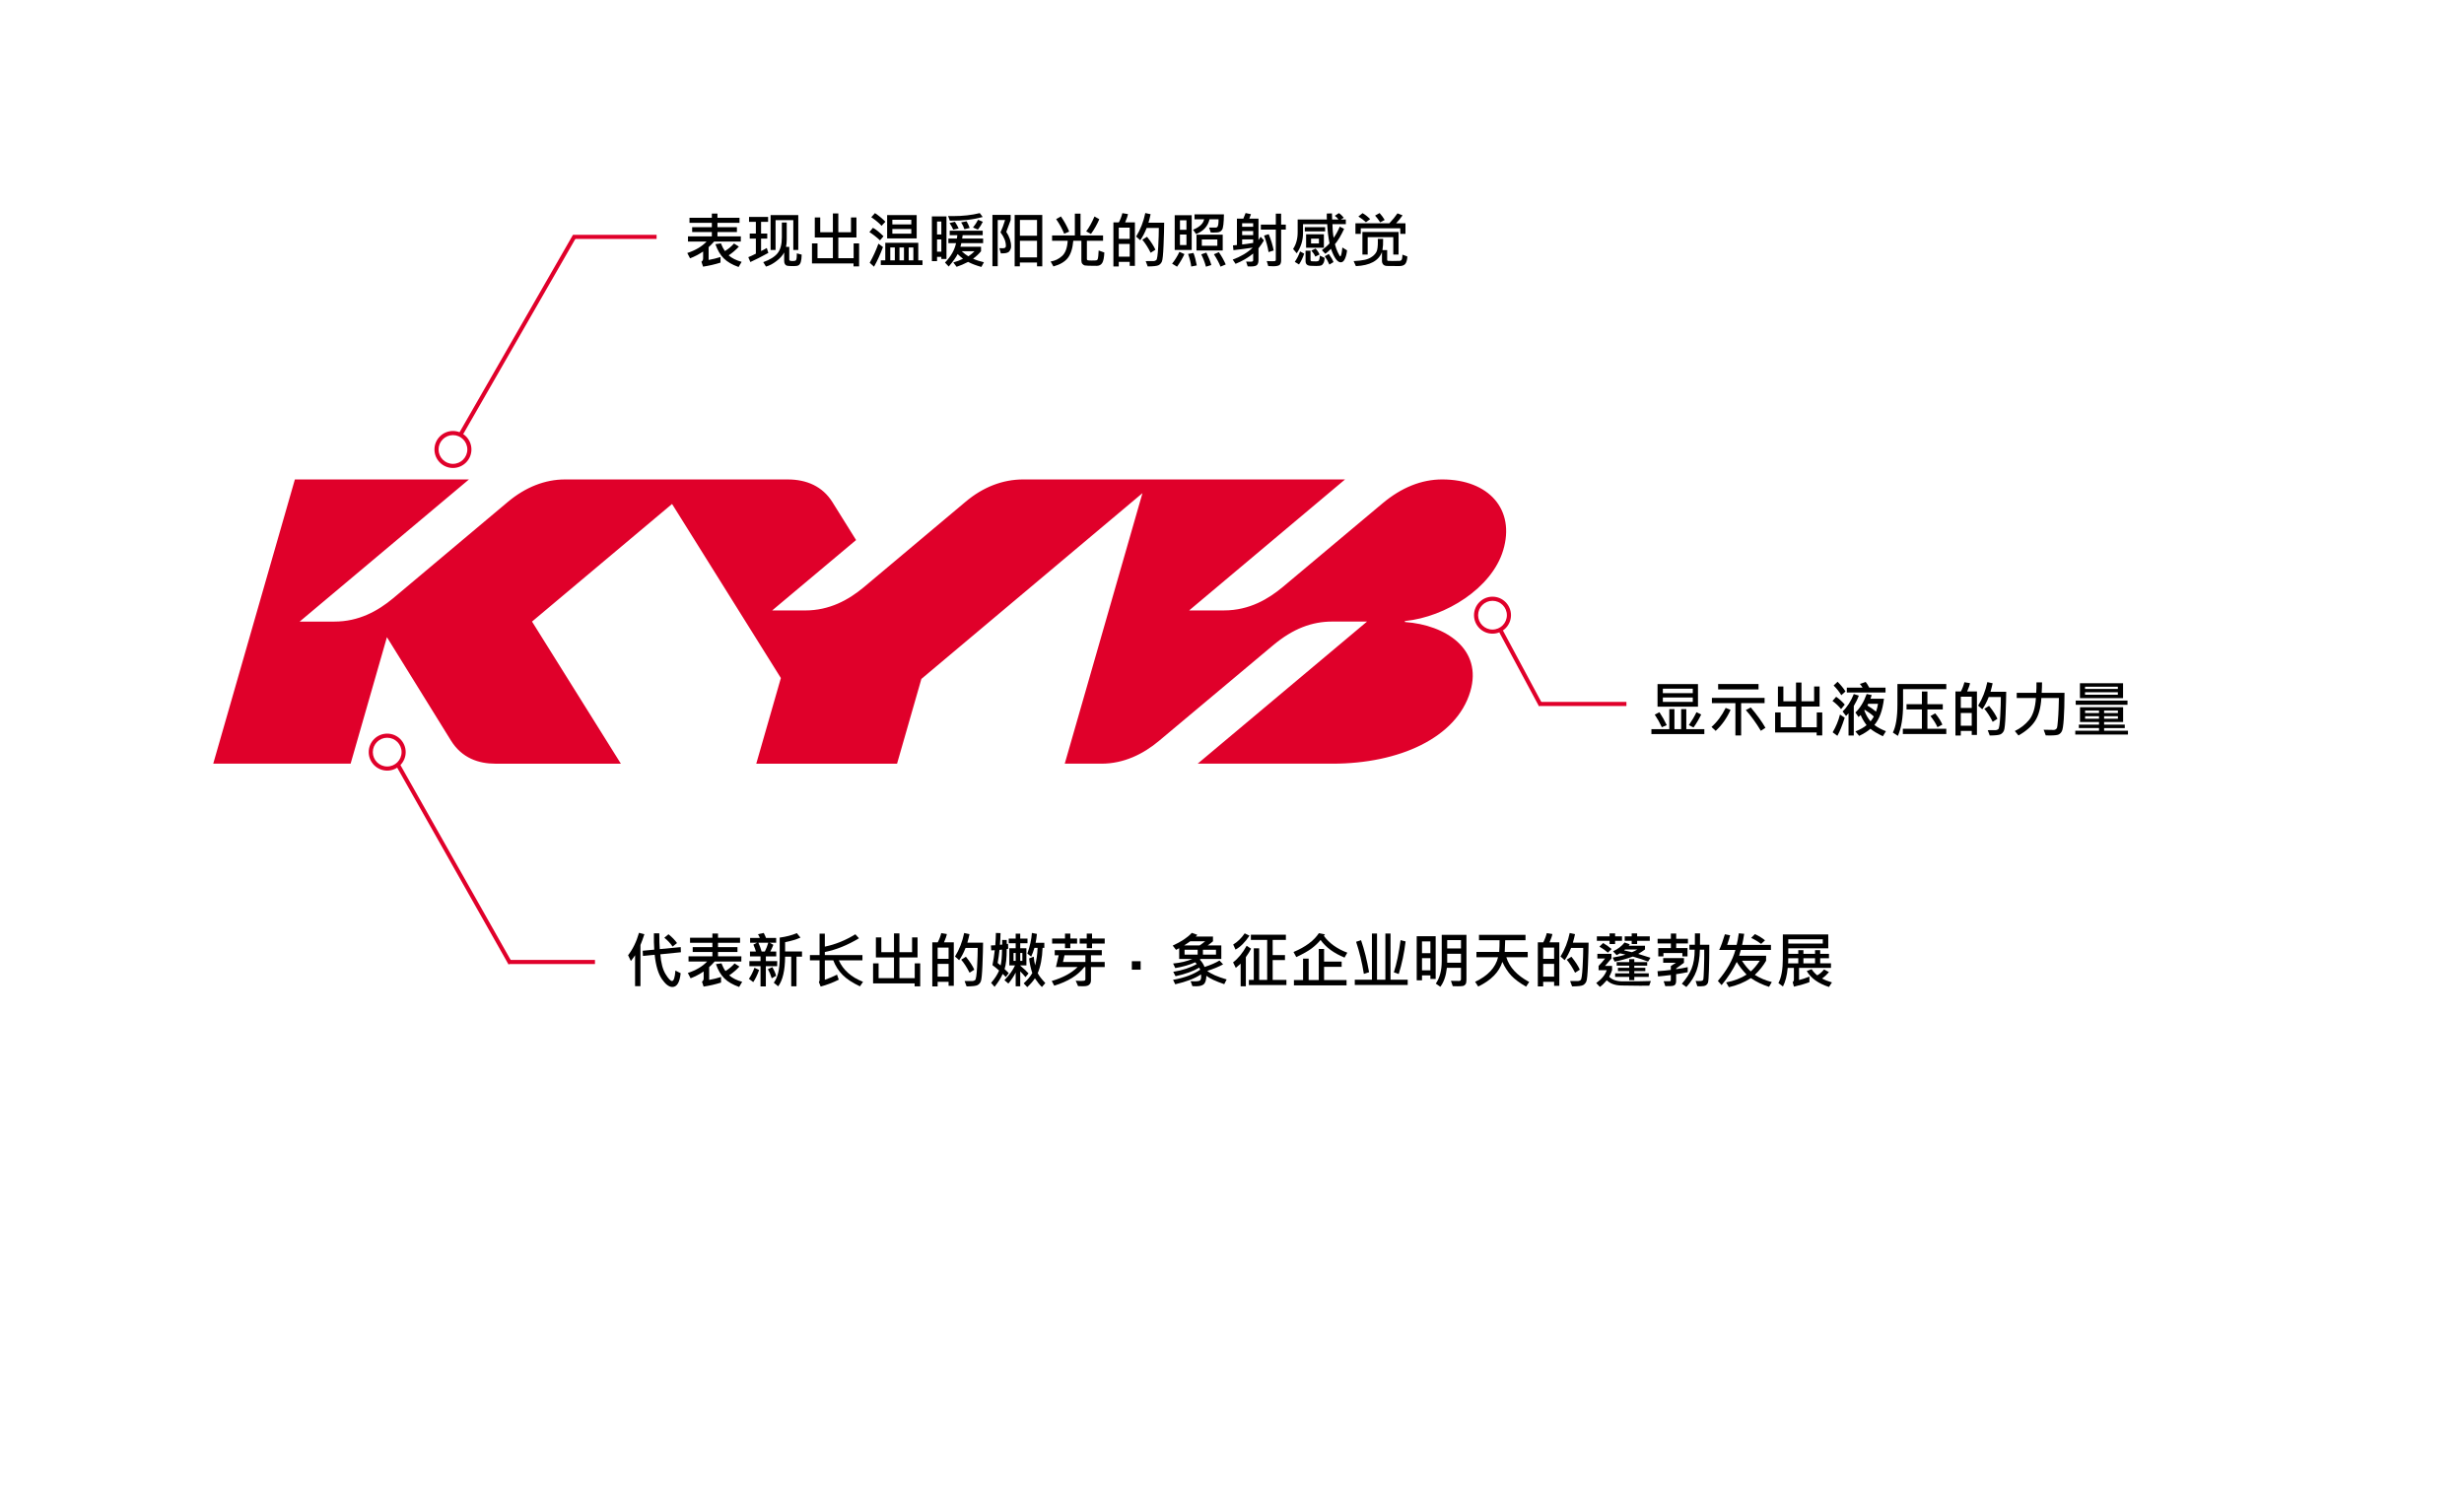 <?xml version="1.0" encoding="utf-8"?>
<!-- Generator: Adobe Illustrator 15.0.0, SVG Export Plug-In . SVG Version: 6.00 Build 0)  -->
<!DOCTYPE svg PUBLIC "-//W3C//DTD SVG 1.1//EN" "http://www.w3.org/Graphics/SVG/1.1/DTD/svg11.dtd">
<svg version="1.1" id="Ebene_3" xmlns="http://www.w3.org/2000/svg" xmlns:xlink="http://www.w3.org/1999/xlink" x="0px" y="0px"
	 width="903.367px" height="545.5px" viewBox="0 0 903.367 545.5" enable-background="new 0 0 903.367 545.5" xml:space="preserve">
<path fill="#E0002A" d="M166.061,171.599c-3.738,0-6.779-3.041-6.779-6.779c0-3.738,3.041-6.779,6.779-6.779
	s6.779,3.041,6.779,6.779C172.84,168.558,169.799,171.599,166.061,171.599z M166.061,159.547c-2.907,0-5.272,2.366-5.272,5.272
	c0,2.907,2.366,5.273,5.272,5.273c2.907,0,5.272-2.366,5.272-5.273C171.333,161.913,168.968,159.547,166.061,159.547z"/>
<path fill="#E0002A" d="M547.189,232.359c-3.738,0-6.779-3.041-6.779-6.779c0-3.738,3.041-6.779,6.779-6.779
	c3.736,0,6.777,3.041,6.777,6.779C553.967,229.318,550.927,232.359,547.189,232.359z M547.189,220.308
	c-2.907,0-5.272,2.365-5.272,5.272c0,2.907,2.365,5.272,5.272,5.272c2.905,0,5.271-2.366,5.271-5.272
	C552.462,222.673,550.096,220.308,547.189,220.308z"/>
<path fill="#E0002A" d="M141.959,282.573c-3.738,0-6.779-3.041-6.779-6.779c0-3.738,3.041-6.779,6.779-6.779
	s6.779,3.041,6.779,6.779C148.738,279.532,145.697,282.573,141.959,282.573z M141.959,270.521c-2.907,0-5.272,2.366-5.272,5.272
	c0,2.907,2.365,5.271,5.272,5.271s5.272-2.364,5.272-5.271C147.231,272.887,144.866,270.521,141.959,270.521z"/>
<rect x="188.915" y="80.854" transform="matrix(-0.867 -0.498 0.498 -0.867 292.739 324.432)" fill="#E0002A" width="1.506" height="84.585"/>
<rect x="210.093" y="86.108" fill="#E0002A" width="30.631" height="1.506"/>
<rect x="542.119" y="244.196" transform="matrix(-0.473 -0.881 0.881 -0.473 605.462 852.004)" fill="#E0002A" width="30.779" height="1.505"/>
<rect x="564.152" y="257.38" fill="#E0002A" width="32.137" height="1.506"/>
<rect x="124.763" y="315.971" transform="matrix(-0.492 -0.87 0.87 -0.492 -27.086 617.649)" fill="#E0002A" width="83.645" height="1.506"/>
<rect x="186.493" y="351.995" fill="#E0002A" width="31.635" height="1.507"/>
<g>
	<path d="M418.191,355.572h-3.228v-3.103h3.228V355.572z"/>
</g>
<path fill="#E0002A" d="M375.165,175.802c-7.53,0-14.726,2.763-21.193,8.213l-37.245,31.282c-5.643,4.712-12.617,8.544-21.479,8.544
	h-12.147l30.76-25.817l-8.672-13.898c-3.629-5.797-9.454-8.32-16.409-8.32h-81.673c-7.201,0-14.388,2.761-20.933,8.246
	l-42.05,35.333c-5.648,4.703-12.621,8.54-21.493,8.54h-12.766l62.068-52.123h-63.821L78.178,280.031h50.367l13.312-46.387
	l23.468,37.892c3.999,6.462,10.188,8.499,16.25,8.499h46.054l-32.573-52.11l51.342-43.126l39.892,63.825l-9.023,31.411h51.616
	l8.921-31.081l81.054-68.125l-28.493,99.2h13.5c8.076,0,15.243-3.477,21.034-8.338l41.754-34.992
	c7.465-6.286,14.485-8.781,21.756-8.781c7.25,0,12.783,0,12.783,0l-62.095,52.111h49.483c24.305,0,45.418-9.438,50.461-26.438
	c4.609-15.581-9.018-24.438-23.903-25.502c-0.179-0.015-0.129-0.359,0.062-0.376c14.751-1.502,31.712-12.009,35.89-25.888
	c4.54-15.004-5.268-26.024-22.356-26.024c-7.588,0-14.944,2.962-21.879,8.782l-36.633,30.719
	c-5.081,4.203-12.007,8.531-21.514,8.531h-12.733l57.16-48.037L375.165,175.802L375.165,175.802z"/>
<g>
	<path d="M271.613,86.674l-0.021,1.908h-9.789c-0.78,0.896-1.449,1.576-2.005,2.038v4.704c1.554-0.282,3.006-0.643,4.358-1.084v2.06
		c-2.089,0.658-4.221,1.149-6.396,1.475l-0.596-1.8c0.412-0.282,0.618-0.69,0.618-1.225v-2.526
		c-1.532,1.034-3.129,1.868-4.791,2.504l-1.019-1.951c2.999-0.982,5.358-2.381,7.078-4.195h-6.818v-1.908h8.748v-1.583h-7.219v-1.8
		h7.219V81.72h-8.195v-1.864h8.195v-1.528h2.06v1.528h8.086v1.864h-8.086v1.572h7.133v1.8h-7.133v1.583H271.613z M271.906,96.018
		l-1.117,1.886c-2.32-0.81-4.13-1.861-5.431-3.154s-2.324-3.032-3.068-5.214l2.016-0.293c0.462,1.171,0.95,2.11,1.463,2.818
		c1.279-0.759,2.392-1.684,3.339-2.775l1.789,1.138c-1.084,1.192-2.334,2.266-3.75,3.219
		C268.325,94.677,269.912,95.469,271.906,96.018z"/>
	<path d="M281.695,92.733c-2.616,1.445-4.813,2.562-6.591,3.349l-0.759-1.777c0.73-0.282,1.655-0.712,2.775-1.29v-5.528h-2.244
		v-1.843h2.244v-4.282h-2.504v-1.821h6.992v1.821h-2.58v4.282h2.266v1.843h-2.266v4.574c0.679-0.318,1.377-0.694,2.092-1.127
		L281.695,92.733z M293.922,93.373c-0.029,1.214-0.139,2.118-0.331,2.71c-0.191,0.593-0.462,0.99-0.813,1.192
		c-0.351,0.203-0.913,0.304-1.686,0.304c-1.352,0-2.195-0.045-2.531-0.135c-0.336-0.091-0.596-0.286-0.78-0.585
		c-0.184-0.3-0.276-0.67-0.276-1.111v-3.176c-0.564,1.084-1.501,2.134-2.813,3.149s-2.6,1.692-3.864,2.032l-0.998-1.626
		c2.442-0.874,4.189-1.958,5.241-3.252c1.051-1.293,1.577-3.245,1.577-5.854V81.59h1.789v6.211c0,1.019-0.087,1.929-0.26,2.731
		h1.192v4.726c0,0.304,0.394,0.456,1.182,0.456c0.441,0,0.795-0.043,1.063-0.13c0.267-0.086,0.428-0.52,0.482-1.301
		c0.054-0.78,0.07-1.239,0.048-1.376L293.922,93.373z M292.665,91.66h-1.821V80.723h-6.504V91.66h-1.821V78.88h10.146V91.66z"/>
	<path d="M314.973,97.676h-2.049v-1.084h-15.23v-7.35h2.027v5.442h5.637v-7.61h-6.634v-7.349h1.995v5.431h4.64v-6.883h1.994v6.883
		h4.64v-5.431h2.005v7.349h-6.645v7.61h5.615v-5.442h2.005V97.676z"/>
	<path d="M323.916,86.63l-1.29,1.507c-1.127-1.077-2.421-2.092-3.881-3.046l1.29-1.55C320.989,83.996,322.282,85.026,323.916,86.63z
		 M323.721,90.598c-0.99,2.681-2.085,5.081-3.285,7.198l-1.583-1.442c1.265-2.247,2.331-4.582,3.198-7.002L323.721,90.598z
		 M324.609,81.297l-1.398,1.506c-0.939-1.033-2.2-2.084-3.783-3.154l1.355-1.507C322.12,79.017,323.396,80.069,324.609,81.297z
		 M338.213,97.188h-15.295v-1.724h1.647v-6.439h12.098v6.439h1.55V97.188z M336.078,87.422h-10.829v-8.563h10.829V87.422z
		 M328.067,95.465V90.75h-1.669v4.715H328.067z M334.105,82.294v-1.713h-6.948v1.713H334.105z M334.105,85.698v-1.734h-6.948v1.734
		H334.105z M331.417,90.75h-1.637v4.715h1.637V90.75z M334.864,95.465V90.75h-1.712v4.715H334.864z"/>
	<path d="M347.004,94.956h-1.886v-0.759h-1.572v1.55h-1.897v-16.4h5.355V94.956z M345.118,85.98v-4.748h-1.572v4.748H345.118z
		 M345.118,92.289v-4.487h-1.572v4.487H345.118z M360.728,96.169l-0.932,1.713c-1.886-0.521-3.509-1.135-4.867-1.843
		c-1.503,0.773-2.909,1.373-4.217,1.799l-1.203-1.604c1.286-0.347,2.472-0.798,3.556-1.355c-0.506-0.369-1.164-0.943-1.973-1.724
		c-0.52,1.121-1.608,2.645-3.263,4.575l-1.376-1.453c2.161-2.204,3.516-4.578,4.065-7.122h-2.818v-1.691h3.1
		c0.086-0.325,0.148-0.737,0.184-1.235h-2.796v-1.626h12.097v1.626h-7.35c-0.015,0.151-0.076,0.563-0.184,1.235h7.686v1.691h-7.989
		c-0.13,0.6-0.242,1.037-0.336,1.312h7.566v1.658c-0.846,1.019-1.821,1.93-2.927,2.732C357.905,95.393,359.231,95.83,360.728,96.169
		z M360.283,79.563c-3.462,0.976-7.479,1.427-12.054,1.355l-0.628-1.702c0.614,0.015,1.221,0.022,1.821,0.022
		c3.599,0,6.862-0.365,9.789-1.095L360.283,79.563z M351.47,83.779l-1.983,0.423c-0.275-0.665-0.727-1.47-1.355-2.417l1.962-0.466
		C350.672,82.193,351.13,83.014,351.47,83.779z M355.503,83.584l-1.93,0.466c-0.253-0.838-0.65-1.673-1.192-2.504l1.995-0.401
		C354.888,82.034,355.264,82.847,355.503,83.584z M357.28,92.126h-4.683c0.802,0.759,1.615,1.38,2.439,1.865
		C356.034,93.297,356.782,92.675,357.28,92.126z M360.327,81.319c-0.47,0.997-1.07,1.951-1.8,2.862l-1.799-0.748
		c0.759-0.954,1.38-1.904,1.865-2.851L360.327,81.319z"/>
	<path d="M368.934,85.026c1.17,1.771,1.756,3.548,1.756,5.333c0,0.643-0.22,1.247-0.661,1.81c-0.441,0.564-1.471,0.81-3.089,0.737
		l-0.553-1.886c1.084,0.051,1.754,0.007,2.011-0.13c0.256-0.137,0.385-0.383,0.385-0.737c0-1.575-0.658-3.227-1.973-4.954
		c0.643-1.417,1.203-2.923,1.68-4.521h-2.699v16.932h-1.94V78.793h6.688v1.886C369.981,82.291,369.446,83.74,368.934,85.026z
		 M382.125,97.654h-1.929v-1.398h-6.287v1.398h-1.908V78.815h10.125V97.654z M380.196,86.424v-5.767h-6.266v5.767H380.196z
		 M380.196,94.392v-6.103h-6.266v6.103H380.196z"/>
	<path d="M404.878,92.592c-0.086,1.872-0.349,3.154-0.786,3.848c-0.438,0.694-1.107,1.041-2.011,1.041
		c-2.587,0-4.049-0.049-4.385-0.146c-0.336-0.098-0.625-0.29-0.867-0.575c-0.242-0.286-0.363-0.681-0.363-1.187v-7.284h-2.97
		c-0.246,2.818-0.919,4.925-2.021,6.319c-1.102,1.395-2.856,2.424-5.263,3.089l-1.019-1.81c1.583-0.239,2.981-0.911,4.195-2.016
		c1.214-1.106,1.9-2.967,2.06-5.583h-5.724v-1.951h8.347v-7.989h2.081v7.989h8.26v1.951h-5.93v6.731
		c0,0.166,0.072,0.292,0.217,0.379c0.145,0.086,0.65,0.13,1.518,0.13c1.041,0,1.639-0.029,1.794-0.086
		c0.155-0.058,0.283-0.157,0.385-0.298c0.101-0.141,0.188-0.56,0.26-1.257s0.12-1.378,0.141-2.043L404.878,92.592z M392.001,84.917
		l-1.843,0.802c-0.687-1.727-1.669-3.519-2.949-5.376l1.756-0.976C390.187,81.124,391.199,82.974,392.001,84.917z M403.036,80.387
		c-0.853,1.966-1.872,3.765-3.057,5.398l-1.756-0.932c1.091-1.431,2.103-3.252,3.035-5.463L403.036,80.387z"/>
	<path d="M416.087,97.481h-1.908v-1.463h-4.011v1.68h-1.962V81.546h1.984c0.556-1.026,0.99-2.153,1.301-3.382l2.049,0.336
		c-0.108,0.701-0.456,1.716-1.041,3.046h3.588V97.481z M414.179,87.584v-4.108h-4.011v4.108H414.179z M414.179,94.11v-4.661h-4.011
		v4.661H414.179z M426.818,81.655c-0.015,2.125-0.091,4.88-0.228,8.266s-0.339,5.382-0.607,5.989s-0.674,1.053-1.219,1.339
		c-0.546,0.285-1.874,0.435-3.984,0.45l-0.737-1.951l2.97-0.021c0.282,0,0.582-0.119,0.9-0.358c0.318-0.238,0.556-1.846,0.715-4.824
		c0.159-2.977,0.235-5.297,0.228-6.959h-4.455c-0.694,1.763-1.478,3.267-2.352,4.509l-1.518-1.355c1.59-2.573,2.71-5.445,3.36-8.618
		l1.951,0.423c-0.145,0.751-0.405,1.789-0.781,3.111H426.818z M423.599,91.573l-1.734,1.117c-0.954-1.908-1.977-3.501-3.067-4.78
		l1.734-1.084C422.005,88.668,423.028,90.251,423.599,91.573z"/>
	<path d="M434.254,93.178c-0.773,1.633-1.677,3.172-2.71,4.618l-1.821-1.117c0.961-1.163,1.857-2.605,2.688-4.325L434.254,93.178z
		 M436.91,91.66h-6.233V78.923h6.233V91.66z M434.981,84.267v-3.501h-2.374v3.501H434.981z M434.981,89.85v-3.848h-2.374v3.848
		H434.981z M438.775,97.329l-2.038,0.401c-0.159-1.315-0.542-2.854-1.149-4.618l1.973-0.358
		C438.059,94.084,438.464,95.609,438.775,97.329z M448.726,78.609c-0.021,1.474-0.086,2.71-0.195,3.707
		c-0.108,0.998-0.284,1.663-0.526,1.995c-0.242,0.333-0.542,0.577-0.9,0.732c-0.357,0.155-1.079,0.233-2.163,0.233
		c-0.347,0-0.697-0.007-1.051-0.021l-0.607-1.8c1.575,0,2.44-0.005,2.596-0.016c0.155-0.011,0.309-0.096,0.46-0.255
		c0.152-0.159,0.262-0.513,0.331-1.062s0.096-1.12,0.082-1.713h-3.306c-0.607,2.551-2.244,4.358-4.911,5.42l-1.138-1.583
		c2.392-0.968,3.747-2.248,4.065-3.837h-3.523v-1.799H448.726z M448.281,91.866h-9.615v-5.821h9.615V91.866z M444.108,97.188
		l-1.973,0.607c-0.463-1.691-1.041-3.201-1.734-4.531l1.886-0.639C443.118,94.301,443.725,95.823,444.108,97.188z M446.309,90.11
		v-2.309h-5.691v2.309H446.309z M449.387,96.972l-1.908,0.802c-0.484-1.258-1.29-2.768-2.417-4.531l1.799-0.78
		C447.837,93.872,448.679,95.375,449.387,96.972z"/>
	<path d="M463.402,88.137c-0.47,0.831-1.138,1.807-2.005,2.927v4.282c0,0.788-0.165,1.378-0.493,1.772
		c-0.329,0.394-1.111,0.59-2.347,0.59c-0.282,0-0.658-0.011-1.128-0.032l-0.574-1.767c0.57,0.036,1.048,0.054,1.431,0.054
		c0.506,0,0.825-0.043,0.959-0.13c0.134-0.087,0.201-0.209,0.201-0.369v-2.493c-1.894,1.546-4.047,2.804-6.461,3.772l-1.041-1.55
		c3.006-1.105,5.449-2.569,7.328-4.39c-2.421,0.361-4.773,0.672-7.057,0.932l-0.184-1.756c0.441-0.029,0.928-0.072,1.463-0.13v-9.68
		h2.352c0.246-0.521,0.521-1.203,0.824-2.049l1.973,0.423c-0.166,0.506-0.372,1.048-0.617,1.626h3.371v7.88
		c0.455-0.701,0.715-1.109,0.78-1.225L463.402,88.137z M459.446,83.162V81.85h-4.044v1.312H459.446z M459.446,86.229v-1.518h-4.044
		v1.518H459.446z M459.446,89.069v-1.29h-4.044v1.865C456.342,89.557,457.69,89.366,459.446,89.069z M471.413,84.202H469.7v11.263
		c0,0.853-0.208,1.427-0.623,1.724c-0.416,0.296-1.169,0.444-2.26,0.444c-0.47,0-1.084-0.021-1.843-0.065l-0.553-1.843
		c0.556,0.043,1.108,0.065,1.658,0.065c0.838,0,1.326-0.031,1.463-0.092c0.138-0.061,0.206-0.208,0.206-0.439V84.202h-5.484v-1.843
		h5.484v-4.011h1.951v4.011h1.713V84.202z M466.969,91.844l-1.886,0.596c-0.297-1.937-0.842-3.957-1.637-6.06l1.701-0.509
		C466.008,87.989,466.614,89.98,466.969,91.844z"/>
	<path d="M493.862,91.801c-0.123,1.207-0.381,2.241-0.774,3.101c-0.395,0.86-0.898,1.29-1.513,1.29c-1.25,0-2.449-1.647-3.599-4.943
		c-0.729,0.723-1.42,1.326-2.07,1.811l-1.279-1.323c1.199-0.889,2.14-1.727,2.818-2.515c-0.448-2.161-0.729-4.506-0.846-7.035
		h-8.878v3.306c0,2.681-0.77,5.146-2.309,7.393l-1.333-1.593c1.12-1.684,1.68-3.722,1.68-6.114v-4.705h10.71
		c-0.051-0.643-0.058-1.366-0.021-2.168l1.886-0.054c0,0.882,0.022,1.623,0.065,2.222h2.33c-0.317-0.455-0.77-0.899-1.354-1.333
		l1.485-0.998c0.57,0.347,1.178,0.911,1.82,1.691l-1.084,0.639h1.821v1.713h-4.91c0.021,1.821,0.17,3.494,0.444,5.019
		c0.773-1.034,1.521-2.403,2.244-4.108l1.594,0.824c-1.121,2.428-2.244,4.307-3.372,5.637c0.318,1.2,0.671,2.189,1.058,2.97
		c0.386,0.78,0.617,1.216,0.693,1.306s0.153,0.135,0.233,0.135c0.274,0,0.523-1.073,0.748-3.219L493.862,91.801z M478.145,92.993
		c-0.477,1.496-1.109,2.822-1.896,3.979l-1.55-0.954c0.809-1.142,1.452-2.414,1.929-3.815L478.145,92.993z M485.819,84.853h-7.436
		v-1.561h7.436V84.853z M485.646,94.576c-0.044,0.824-0.181,1.452-0.412,1.886s-0.506,0.721-0.824,0.862
		c-0.318,0.141-0.942,0.211-1.875,0.211c-0.73,0-1.42-0.021-2.07-0.065s-1.115-0.211-1.394-0.504
		c-0.278-0.293-0.417-0.714-0.417-1.263v-3.772h1.821v3.35c0,0.354,0.191,0.531,0.574,0.531l1.507,0.043
		c0.484,0,0.81-0.112,0.976-0.336s0.293-0.82,0.38-1.789L485.646,94.576z M485.375,90.847h-6.525v-4.932h6.525V90.847z
		 M483.554,89.265v-1.756h-2.883v1.756H483.554z M483.781,93.33l-1.561,0.759c-0.246-0.658-0.727-1.391-1.441-2.201l1.539-0.737
		C482.954,91.794,483.441,92.52,483.781,93.33z M488.888,96.104l-1.507,0.911c-0.499-1.156-1.063-2.172-1.691-3.046l1.485-0.834
		C488.021,94.305,488.591,95.295,488.888,96.104z"/>
	<path d="M515.987,94.066c-0.108,1.337-0.382,2.255-0.818,2.753c-0.438,0.499-1.169,0.748-2.195,0.748
		c-2.399,0-3.904-0.015-4.515-0.043c-0.611-0.029-1.063-0.217-1.355-0.563c-0.292-0.347-0.438-0.773-0.438-1.279v-3.263
		c-1.207,3.208-4.395,4.932-9.561,5.17l-0.824-1.843c1.741-0.094,3.125-0.256,4.151-0.488c1.026-0.231,1.93-0.638,2.71-1.219
		s1.312-1.214,1.594-1.897c0.281-0.683,0.423-1.83,0.423-3.442c0-0.383-0.008-0.755-0.021-1.116h1.951
		c0.028,1.676-0.051,3.053-0.239,4.13h1.724v3.523c0,0.231,0.08,0.367,0.239,0.406c0.158,0.04,0.729,0.06,1.712,0.06
		c1.301,0,2.179-0.016,2.635-0.049c0.455-0.032,0.736-0.276,0.845-0.731s0.163-0.972,0.163-1.55L515.987,94.066z M515.282,85.763
		h-1.907v-2.049h-14.482v2.049h-1.951v-3.892h12.434c1.221-1.293,2.215-2.507,2.98-3.642l1.864,0.737
		c-0.751,1.077-1.539,2.045-2.362,2.905h3.425V85.763z M502.34,80.343l-1.55,1.149c-0.788-0.751-1.713-1.453-2.775-2.103
		l1.528-1.225C500.432,78.642,501.364,79.368,502.34,80.343z M512.746,93.351h-1.93v-6.396h-9.388v6.396H499.5v-8.282h13.246V93.351
		z M507.662,80.658l-1.658,0.867c-0.535-0.867-1.156-1.691-1.865-2.472l1.659-0.932C506.57,78.996,507.192,79.841,507.662,80.658z"
		/>
</g>
<g>
	<path d="M236.248,342.565c-0.29,0.874-0.535,1.59-0.737,2.146l-0.705,1.81v15.09h-1.973v-11.339
		c-0.29,0.484-0.802,1.192-1.54,2.125l-1.019-2.125c1.749-2.247,3.082-4.986,4-8.216L236.248,342.565z M249.635,349.178
		l-7.545,0.759c0.253,3.158,0.895,5.577,1.924,7.257c1.03,1.681,1.819,2.521,2.369,2.521c0.643,0,1.055-1.27,1.235-3.806l1.93,0.954
		c-0.34,3.367-1.352,5.051-3.035,5.051c-1.243,0-2.531-0.973-3.864-2.921c-1.333-1.947-2.21-4.908-2.629-8.884l-4.303,0.424
		l-0.087-1.908l4.238-0.4c-0.116-1.655-0.159-3.646-0.13-5.974h1.973c0,2.472,0.058,4.397,0.174,5.778l7.685-0.738L249.635,349.178z
		 M248.215,345.807l-1.626,1.29c-0.78-1.171-1.792-2.251-3.035-3.241l1.529-1.268C246.347,343.592,247.391,344.665,248.215,345.807z
		"/>
	<path d="M271.813,350.674l-0.021,1.908h-9.789c-0.78,0.896-1.449,1.575-2.005,2.037v4.705c1.554-0.282,3.006-0.644,4.358-1.084
		v2.059c-2.089,0.658-4.221,1.15-6.396,1.475l-0.596-1.799c0.412-0.282,0.618-0.69,0.618-1.225v-2.526
		c-1.532,1.034-3.129,1.868-4.791,2.504l-1.019-1.951c2.999-0.982,5.358-2.381,7.078-4.194h-6.818v-1.908h8.748v-1.582h-7.219
		v-1.801h7.219v-1.571h-8.195v-1.864h8.195v-1.528h2.06v1.528h8.086v1.864h-8.086v1.571h7.133v1.801h-7.133v1.582H271.813z
		 M272.106,360.018l-1.117,1.887c-2.32-0.811-4.13-1.861-5.431-3.154c-1.301-1.294-2.324-3.032-3.068-5.215l2.016-0.293
		c0.462,1.172,0.95,2.111,1.463,2.818c1.279-0.758,2.392-1.684,3.339-2.774l1.789,1.138c-1.084,1.193-2.334,2.266-3.75,3.22
		C268.525,358.678,270.112,359.469,272.106,360.018z"/>
	<path d="M278.317,355.682c-0.708,1.922-1.428,3.404-2.157,4.444l-1.594-1.203c0.766-1.091,1.445-2.442,2.038-4.054L278.317,355.682
		z M284.93,354.283h-4.152v7.414h-1.951v-7.414h-4.086v-1.843h4.086v-1.745h-3.859v-1.777h2.179
		c-0.209-0.73-0.521-1.576-0.932-2.537l1.322-0.683h-2.525v-1.778h3.555c-0.137-0.418-0.361-0.87-0.672-1.354l2.114-0.466
		c0.39,0.759,0.665,1.365,0.824,1.82h3.729v1.778h-2.407l1.377,0.759c-0.347,0.889-0.723,1.709-1.127,2.461h2.179v1.777h-3.805
		v1.745h4.152V354.283z M281.667,345.698h-3.609c0.491,1.099,0.881,2.172,1.17,3.22h1.182
		C280.908,347.92,281.327,346.848,281.667,345.698z M284.539,357.817l-1.604,0.91c-0.34-1.163-0.813-2.272-1.42-3.327l1.647-0.76
		C283.834,355.797,284.293,356.855,284.539,357.817z M294.035,350.804h-2.017v10.851h-1.929v-10.851h-2.244
		c-0.043,5.059-0.889,8.683-2.536,10.872l-1.615-1.322c1.445-1.943,2.168-4.921,2.168-8.932v-7.609
		c2.479-0.34,4.567-0.889,6.265-1.648l1.355,1.648c-1.611,0.701-3.49,1.261-5.637,1.68v3.404h6.19V350.804z"/>
	<path d="M316.409,360.018l-1.127,1.658c-2.731-1.285-4.842-2.672-6.331-4.156c-1.489-1.485-2.641-3.279-3.458-5.383h-3.089v7.145
		c1.546-0.543,3.035-1.172,4.466-1.887l0.64,1.843c-2.226,1.105-4.438,1.944-6.634,2.515l-0.65-1.626
		c0.166-0.217,0.25-0.483,0.25-0.802v-7.188h-3.534v-1.93h3.534v-7.858h1.929v4.77c3.837-0.788,7.566-2.298,11.187-4.53l1.333,1.463
		c-4.199,2.536-8.372,4.217-12.52,5.041v1.115h13.789v1.93h-8.661C309.113,355.686,312.073,358.313,316.409,360.018z"/>
	<path d="M337.373,361.676h-2.049v-1.084h-15.23v-7.35h2.027v5.442h5.637v-7.61h-6.634v-7.349h1.995v5.431h4.64v-6.883h1.994v6.883
		h4.64v-5.431h2.005v7.349h-6.645v7.61h5.615v-5.442h2.005V361.676z"/>
	<path d="M349.687,361.48h-1.908v-1.463h-4.011v1.68h-1.962v-16.15h1.984c0.556-1.026,0.99-2.154,1.301-3.383l2.049,0.336
		c-0.108,0.701-0.456,1.717-1.041,3.047h3.588V361.48z M347.779,351.584v-4.107h-4.011v4.107H347.779z M347.779,358.109v-4.66
		h-4.011v4.66H347.779z M360.418,345.654c-0.015,2.125-0.091,4.881-0.228,8.266c-0.137,3.387-0.339,5.383-0.607,5.989
		s-0.674,1.054-1.219,1.339c-0.546,0.285-1.874,0.436-3.984,0.449l-0.737-1.951l2.97-0.021c0.282,0,0.582-0.119,0.9-0.357
		s0.556-1.846,0.715-4.824c0.159-2.977,0.235-5.297,0.228-6.959h-4.455c-0.694,1.764-1.478,3.268-2.352,4.51l-1.518-1.355
		c1.59-2.572,2.71-5.445,3.36-8.617l1.951,0.423c-0.145,0.751-0.405,1.788-0.781,3.11H360.418z M357.199,355.573l-1.734,1.116
		c-0.954-1.907-1.977-3.501-3.067-4.779l1.734-1.084C355.605,352.668,356.628,354.251,357.199,355.573z"/>
	<path d="M369.828,356.842l-1.084,1.42c-0.412-0.47-0.792-0.846-1.138-1.127c-0.658,1.496-1.648,3.07-2.97,4.726l-1.269-1.464
		c1.323-1.51,2.298-3.013,2.927-4.509c-0.665-0.606-1.478-1.272-2.439-1.995c0.347-1.64,0.629-3.461,0.846-5.463
		c-0.397,0.043-0.828,0.065-1.29,0.065l-0.108-1.821c0.224,0,0.755-0.021,1.594-0.064c0.13-1.662,0.206-3.166,0.228-4.51
		l1.702,0.064c-0.021,1.41-0.094,2.83-0.217,4.26c0.253,0,0.527-0.014,0.824-0.043c0.022-0.491,0.022-1.065,0-1.723l1.659,0.021
		c0.043,0.477,0.05,0.965,0.021,1.463c0.152,0,0.307-0.014,0.466-0.043l0.054,1.799c-0.26,0.072-0.441,0.109-0.542,0.109
		c0,3.309-0.264,5.759-0.792,7.349C368.855,355.841,369.365,356.336,369.828,356.842z M367.367,348.202
		c-0.477,0.079-0.788,0.119-0.932,0.119c-0.159,1.619-0.383,3.216-0.672,4.792c0.499,0.396,0.863,0.701,1.095,0.91
		C367.175,352.657,367.345,350.717,367.367,348.202z M377.09,356.95l-1.117,1.354c-0.723-0.859-1.366-1.561-1.93-2.103v5.452h-1.669
		v-5.029c-0.752,1.467-1.645,2.811-2.678,4.032l-1.441-1.235c1.843-1.938,3.136-3.744,3.88-5.42h-2.092v-6.287h2.331v-1.844h-2.547
		v-1.701h2.547v-1.799h1.669v1.799h2.667v1.701h-2.667v1.844h2.266v6.287h-2.266v0.086
		C375.497,355.303,376.512,356.256,377.09,356.95z M372.375,352.332v-2.883h-0.792v2.883H372.375z M374.825,352.332v-2.883h-0.781
		v2.883H374.825z M383.236,360.484l-1.247,1.441c-0.86-0.824-1.716-1.891-2.569-3.198c-0.622,0.997-1.554,2.077-2.797,3.241
		l-1.312-1.377c1.358-1.235,2.41-2.492,3.154-3.771c-0.563-1.662-0.95-3.455-1.16-5.377l1.691-0.64
		c0.086,1.048,0.256,2.106,0.509,3.177c0.506-1.851,0.81-3.99,0.911-6.418h-1.16c-0.354,1.199-0.752,2.273-1.192,3.22l-1.42-1.116
		c0.954-2.646,1.514-5.168,1.68-7.566l1.843,0.357c-0.137,1.287-0.3,2.374-0.488,3.263h3.198v1.843h-0.639
		c-0.145,3.766-0.737,6.858-1.778,9.279C380.895,357.752,381.82,358.967,383.236,360.484z"/>
	<path d="M405.013,354.598h-5.041v4.824c0,0.585-0.13,1.044-0.39,1.377c-0.26,0.332-0.576,0.556-0.948,0.672
		c-0.373,0.115-0.956,0.173-1.751,0.173c-0.491,0-1.037-0.019-1.637-0.054l-0.867-1.973c0.73,0.051,1.355,0.075,1.875,0.075
		c0.824,0,1.31-0.052,1.458-0.157c0.148-0.104,0.222-0.247,0.222-0.428v-4.51h-0.401c-2.313,3.028-5.983,5.309-11.013,6.84
		l-0.932-1.713c4.119-1.221,7.281-2.93,9.485-5.127h-7.935l1.008-4.303h-1.453v-1.887h17.257v1.887h-3.979v2.46h5.041V354.598z
		 M394.889,345.99h-2.482v1.703h-1.951v-1.703h-4.715v-1.842h4.715v-1.8h1.951v1.8h2.482V345.99z M397.935,352.755v-2.46h-7.664
		l-0.553,2.46H397.935z M405.013,345.99h-4.639v1.703h-1.951v-1.703h-2.58v-1.842h2.58v-1.8h1.951v1.8h4.639V345.99z"/>
	<path d="M449.728,359.15l-0.889,1.734c-3.158-1.076-5.341-2.1-6.548-3.067c-0.05,1.518-0.355,2.536-0.916,3.057
		c-0.56,0.521-1.526,0.78-2.899,0.78c-0.376,0-0.813-0.014-1.312-0.043l-0.65-1.821c0.506,0.036,0.972,0.054,1.398,0.054
		c1.112,0,1.801-0.117,2.065-0.352c0.264-0.234,0.396-0.721,0.396-1.458c0-0.282-0.022-0.531-0.065-0.748
		c-2.139,1.46-5.282,2.674-9.431,3.642l-0.802-1.625c4.3-0.803,7.617-2.045,9.952-3.729c-0.037-0.122-0.156-0.372-0.358-0.748
		c-2.168,1.294-5.062,2.342-8.683,3.144l-0.845-1.615c3.461-0.57,6.341-1.524,8.639-2.861c-0.108-0.123-0.308-0.332-0.597-0.629
		c-2.066,0.947-4.502,1.651-7.306,2.113l-0.78-1.669c2.659-0.245,5.022-0.806,7.089-1.681h-4.867v-3.934
		c-0.26,0.158-0.643,0.361-1.148,0.606l-1.225-1.562c3.115-1.416,5.453-2.97,7.013-4.66l2.017,0.715
		c-0.159,0.231-0.365,0.445-0.618,0.64h6.353v1.734c-0.506,0.448-1.156,0.95-1.951,1.507h5.008v4.953h-7.522l-0.358,0.261
		c0.752,0.759,1.33,1.655,1.734,2.688c2.276-0.73,4.104-1.521,5.485-2.374l1.312,1.42c-1.641,0.896-3.573,1.694-5.8,2.396
		C443.939,357.116,446.31,358.16,449.728,359.15z M441.847,345.167h-5.484c-0.601,0.448-1.349,0.95-2.244,1.507h5.68
		C440.521,346.197,441.204,345.695,441.847,345.167z M439.094,350.045v-1.777h-4.802v1.777H439.094z M445.814,350.045v-1.777h-4.791
		v1.777H445.814z"/>
	<path d="M458.692,347.877c-0.506,0.976-1.149,2.01-1.93,3.1v10.678h-1.908v-8.303c-0.989,0.881-1.582,1.402-1.777,1.561
		l-0.997-2.027c1.843-1.401,3.501-3.429,4.976-6.081L458.692,347.877z M458.096,343.097c-1.654,2.472-3.363,4.173-5.127,5.105
		l-0.846-1.864c1.59-0.947,2.996-2.309,4.217-4.087L458.096,343.097z M471.635,361.21h-13.767v-1.886h1.8v-11.588h1.973v11.588
		h2.938v-14.666h-5.973v-1.908h12.835v1.908h-4.846v5.549h4.509v1.844h-4.509v7.273h5.04V361.21z"/>
	<path d="M493.966,349.34l-1.02,1.8c-3.909-1.604-6.84-3.757-8.791-6.46c-0.889,1.076-1.957,2.092-3.203,3.045
		c-1.247,0.955-3.146,2.031-5.696,3.23l-1.019-1.863c4.386-1.844,7.486-4.145,9.3-6.906l2.223,0.445l-0.401,0.553
		C487.367,345.894,490.236,347.945,493.966,349.34z M493.684,361.329h-19.295v-1.962h3.35v-7.859h2.049v7.859h3.707v-11.403
		l1.951,0.021v4.618h6.438v1.93h-6.438v4.834h8.238V361.329z"/>
	<path d="M516.101,361.166h-19.403v-1.907h6.287v-16.954h1.864v16.954h3.067v-16.954h1.887v16.954h6.298V361.166z M501.943,356.506
		l-1.918,0.607c-0.658-4.142-1.604-8.065-2.841-11.773l1.821-0.574C500.213,348.293,501.192,352.206,501.943,356.506z
		 M515.331,345.211c-0.514,4.234-1.352,8.217-2.515,11.945l-1.8-0.607c1.033-3.144,1.857-7.078,2.472-11.805L515.331,345.211z"/>
	<path d="M526.354,358.955h-1.93v-1.289h-3.078v1.799h-1.94v-16.162h6.948V358.955z M524.425,349.514v-4.303h-3.078v4.303H524.425z
		 M524.425,355.801v-4.444h-3.078v4.444H524.425z M537.639,359.324c0,0.729-0.108,1.254-0.325,1.571s-0.499,0.524-0.846,0.618
		s-1.012,0.141-1.994,0.141c-0.644,0-1.262-0.014-1.854-0.043l-0.673-1.951c1.192,0.029,2.179,0.043,2.96,0.043
		c0.483,0,0.726-0.221,0.726-0.661v-4.151h-5.17c-0.318,2.941-1.117,5.258-2.396,6.948l-1.67-1.16
		c1.453-2.089,2.179-4.835,2.179-8.238v-9.647h9.063V359.324z M535.633,347.779v-3.057h-5.051v3.057H535.633z M535.633,353.004
		v-3.262h-5.051v3.262H535.633z"/>
	<path d="M560.641,360.082l-1.138,1.713c-2.393-1.38-4.208-2.73-5.447-4.054c-1.239-1.322-2.325-2.999-3.258-5.03
		c-1.163,3.736-4.115,6.75-8.855,9.041l-1.128-1.734c4.669-2.182,7.473-5.182,8.412-8.997h-7.924v-1.951h8.347
		c0.087-1.395,0.13-2.829,0.13-4.304h-7.545v-1.973h17.052v1.973h-7.447c-0.072,2.422-0.13,3.855-0.174,4.304h8.434v1.951h-7.837
		C553.367,354.656,556.16,357.676,560.641,360.082z"/>
	<path d="M571.687,361.48h-1.907v-1.463h-4.011v1.68h-1.962v-16.15h1.983c0.557-1.026,0.99-2.154,1.301-3.383l2.049,0.336
		c-0.108,0.701-0.455,1.717-1.041,3.047h3.588V361.48z M569.779,351.584v-4.107h-4.011v4.107H569.779z M569.779,358.109v-4.66
		h-4.011v4.66H569.779z M582.418,345.654c-0.015,2.125-0.09,4.881-0.228,8.266c-0.137,3.387-0.34,5.383-0.606,5.989
		c-0.268,0.606-0.675,1.054-1.22,1.339c-0.546,0.285-1.874,0.436-3.983,0.449l-0.737-1.951l2.97-0.021
		c0.282,0,0.582-0.119,0.899-0.357c0.318-0.238,0.557-1.846,0.716-4.824c0.159-2.977,0.234-5.297,0.228-6.959h-4.455
		c-0.693,1.764-1.478,3.268-2.353,4.51l-1.518-1.355c1.59-2.572,2.71-5.445,3.36-8.617l1.951,0.423
		c-0.145,0.751-0.404,1.788-0.78,3.11H582.418z M579.199,355.573l-1.734,1.116c-0.954-1.907-1.977-3.501-3.068-4.779l1.734-1.084
		C577.605,352.668,578.628,354.251,579.199,355.573z"/>
	<path d="M605.258,359.725l-0.618,1.713c-1.004,0.015-2.128,0.021-3.371,0.021c-2.247,0-4.534-0.029-6.861-0.086
		c-2.327-0.059-4.098-0.701-5.312-1.93c-0.889,1.069-1.73,1.883-2.525,2.439l-1.355-1.421c1.98-1.395,3.267-2.962,3.859-4.704
		h-2.992v-1.561c0.867-0.89,1.666-1.8,2.396-2.732h-2.84v-1.701h5.171v1.701c-0.672,0.824-1.464,1.734-2.374,2.732h2.591v1.561
		c-0.202,0.664-0.557,1.471-1.063,2.417c1.113,1.128,2.786,1.69,5.019,1.69C599.303,359.865,602.729,359.818,605.258,359.725z
		 M594.667,344.982h-2.525v1.182h-2.027v-1.182h-4.66v-1.637h4.66v-1.072h2.027v1.072h2.525V344.982z M590.852,348.008l-1.354,1.311
		c-0.795-0.723-1.832-1.455-3.111-2.2l1.355-1.312C588.847,346.421,589.884,347.154,590.852,348.008z M605.106,351.205l-0.889,1.398
		c-1.504-0.607-3.36-1.222-5.572-1.844c-2.283,0.832-4.513,1.446-6.688,1.844l-0.705-1.464c1.908-0.317,3.469-0.675,4.683-1.073
		c-0.455-0.151-1.138-0.314-2.049-0.487c-0.426,0.282-0.816,0.506-1.171,0.672l-1.333-1.42c1.771-0.81,3.184-1.89,4.238-3.241
		l1.887,0.684c-0.138,0.245-0.265,0.422-0.38,0.53h5.973v1.354c-0.729,0.543-1.557,1.084-2.482,1.627
		C601.71,350.096,603.205,350.568,605.106,351.205z M604.478,358.219h-5.301v1.203h-1.864v-1.203h-5.171v-1.313h5.171v-0.823h-4.13
		v-1.192h4.13v-0.803h-4.597v-1.289h4.597v-1.084h1.864v1.084h4.727v1.289h-4.727v0.803h4.043v1.192h-4.043v0.823h5.301V358.219z
		 M600.326,348.158h-4.499c-0.137,0.139-0.271,0.25-0.4,0.337c0.946,0.21,1.907,0.43,2.883,0.661
		C599.039,348.867,599.712,348.535,600.326,348.158z M604.856,344.982h-4.639v1.182h-1.995v-1.182h-2.558v-1.637h2.558v-1.072h1.995
		v1.072h4.639V344.982z"/>
	<path d="M618.754,356.484c-1.272,0.268-2.685,0.513-4.238,0.736v2.396c0,0.693-0.14,1.187-0.418,1.479
		c-0.278,0.293-0.757,0.452-1.436,0.478c-0.68,0.025-1.388,0.038-2.125,0.038l-0.596-1.8c1.337,0,2.108-0.007,2.313-0.021
		c0.206-0.015,0.31-0.155,0.31-0.423v-1.843c-1.67,0.224-3.23,0.397-4.683,0.521l-0.206-1.919c1.922-0.122,3.552-0.278,4.889-0.466
		v-1.42c0.636-0.369,1.25-0.766,1.843-1.192h-4.64v-1.713h7.609v1.713c-0.802,0.614-1.756,1.308-2.861,2.081v0.25
		c1.438-0.182,2.851-0.427,4.238-0.738V356.484z M618.841,345.959h-4.304v1.69h4.151v3.046h-1.886v-1.225h-6.948v1.225h-1.887
		v-3.046h4.618v-1.69h-4.867v-1.725h4.867v-1.907h1.951v1.907h4.304V345.959z M626.678,346.424c0,3.383-0.043,6.418-0.13,9.105
		c-0.087,2.689-0.199,4.261-0.336,4.716c-0.138,0.456-0.403,0.806-0.797,1.052c-0.395,0.246-1.032,0.369-1.913,0.369
		c-0.289,0-0.694-0.012-1.214-0.033l-0.629-1.93c0.368,0.021,0.733,0.033,1.095,0.033c0.787,0,1.259-0.059,1.414-0.174
		s0.264-0.276,0.325-0.482s0.138-1.58,0.228-4.125c0.091-2.543,0.121-4.779,0.093-6.709h-1.594c-0.087,3.086-0.504,5.669-1.252,7.75
		s-1.982,4.058-3.702,5.93l-1.658-1.203c1.633-1.836,2.824-3.677,3.572-5.523c0.747-1.846,1.125-4.164,1.133-6.953h-1.93v-1.822
		h1.994c0.029-1.907,0.036-3.291,0.021-4.15h1.887c0.021,1.495,0.014,2.879-0.022,4.15H626.678z"/>
	<path d="M649.593,360.104l-1.02,1.756c-2.449-0.773-4.665-1.839-6.645-3.198c-2.486,1.598-5.178,2.707-8.076,3.328l-0.997-1.756
		c2.854-0.535,5.348-1.488,7.479-2.861c-1.481-1.554-2.681-3.101-3.599-4.64c-1.452,2.948-3.303,5.781-5.55,8.499l-1.377-1.529
		c3.267-3.815,5.413-7.602,6.439-11.359h-5.951c0.687-1.445,1.384-3.364,2.092-5.756l1.93,0.379
		c-0.253,0.982-0.618,2.153-1.095,3.512h3.469c0.281-1.025,0.549-2.442,0.802-4.249l1.973,0.185
		c-0.217,1.481-0.47,2.836-0.759,4.064h10.569v1.865h-11.035c-0.166,0.679-0.372,1.38-0.618,2.103h9.875v1.843
		c-0.997,1.764-2.374,3.494-4.13,5.191C645.271,358.666,647.345,359.541,649.593,360.104z M645.191,352.289h-6.547
		c1.033,1.598,2.106,2.901,3.219,3.913C642.861,355.4,643.97,354.096,645.191,352.289z M647.1,344.81l-1.421,1.312
		c-1.148-0.867-2.37-1.601-3.663-2.201l1.398-1.398C644.932,343.252,646.16,344.015,647.1,344.81z"/>
	<path d="M671.283,354.912h-11.707v4.455c0.903-0.202,2.172-0.621,3.805-1.258v2.039c-1.539,0.584-3.429,1.134-5.669,1.646
		l-0.467-1.604c0.297-0.318,0.445-0.614,0.445-0.889v-4.391h-2.266c-0.261,2.811-0.843,5.084-1.746,6.818l-1.669-1.246
		c1.084-2.023,1.626-5.016,1.626-8.977v-8.855h16.65v5.084H655.63v2.027h3.664v-1.355h1.887v1.355h4.26v-1.355h1.886v1.355h3.22
		v1.615h-3.22v1.863h3.957V354.912z M659.294,353.242v-1.863h-3.686c0.021,0.715,0.008,1.336-0.043,1.863H659.294z M668.28,345.99
		v-1.561h-12.65v1.561H668.28z M665.44,353.242v-1.863h-4.26v1.863H665.44z M671.641,360.234l-1.095,1.67
		c-3.859-1.236-6.572-3.177-8.141-5.821l1.767-0.704c0.521,0.795,1.211,1.549,2.07,2.265c0.903-0.483,1.738-1.203,2.505-2.157
		l1.799,0.977c-0.759,0.896-1.601,1.672-2.525,2.33C668.988,359.342,670.195,359.822,671.641,360.234z"/>
</g>
<g>
	<path d="M624.854,269.188h-19.402v-1.821h6.558v-7.338h1.886v7.338h2.461v-7.338h1.887v7.338h6.611V269.188z M611.076,265.904
		l-1.799,0.759c-0.752-1.619-1.619-3.158-2.602-4.618l1.713-0.889C609.393,262.667,610.289,264.249,611.076,265.904z
		 M622.523,259.14h-14.829v-8.303h14.829V259.14z M620.615,254.165v-1.626h-10.97v1.626H620.615z M620.615,257.384v-1.626h-10.97
		v1.626H620.615z M623.705,262.001c-0.91,1.857-1.851,3.44-2.818,4.748l-1.713-0.846c1.148-1.655,2.081-3.237,2.797-4.748
		L623.705,262.001z"/>
	<path d="M634.469,260.289c-1.402,3.1-3.223,5.669-5.463,7.707l-1.529-1.442c2.061-1.799,3.791-4.123,5.193-6.97L634.469,260.289z
		 M646.945,257.828h-8.596v11.848h-2.104v-11.848h-8.617v-1.929h19.316V257.828z M644.724,252.788h-14.808v-1.973h14.808V252.788z
		 M647.26,266.879l-1.691,1.095c-1.734-2.89-3.569-5.423-5.506-7.599l1.82-0.954C644.211,262.182,646.002,264.668,647.26,266.879z"
		/>
	<path d="M668.083,269.676h-2.049v-1.084h-15.229v-7.35h2.027v5.442h5.637v-7.61h-6.635v-7.349h1.994v5.431h4.641v-6.883h1.994
		v6.883h4.639v-5.431h2.006v7.349h-6.645v7.61h5.615v-5.442h2.005V269.676z"/>
	<path d="M676.344,258.359l-1.355,1.669c-0.838-1.069-1.891-2.07-3.154-3.003l1.355-1.528
		C674.402,256.372,675.454,257.326,676.344,258.359z M676.321,263.172c-0.925,2.898-1.821,5.113-2.688,6.645l-1.734-1.29
		c1.207-2.045,2.104-4.213,2.688-6.504L676.321,263.172z M676.604,253.546l-1.529,1.377c-0.7-1.192-1.64-2.377-2.818-3.556
		l1.442-1.376C674.891,251.176,675.859,252.361,676.604,253.546z M681.492,255.075c-0.463,1.279-1.077,2.544-1.843,3.794v10.829
		h-1.93v-8.119c-0.304,0.347-0.606,0.665-0.911,0.954l-1.268-1.647c1.676-1.59,3.046-3.718,4.108-6.385L681.492,255.075z
		 M691.28,253.937h-14.188v-1.789h5.777c-0.246-0.434-0.578-0.885-0.998-1.355l2.125-0.737c0.311,0.318,0.755,1.015,1.334,2.092
		h5.95V253.937z M691.432,268.126l-1.127,1.843c-2.053-0.99-3.57-1.9-4.553-2.731c-1.048,0.925-2.424,1.792-4.13,2.602l-1.376-1.626
		c1.763-0.715,3.125-1.485,4.086-2.309c-1.004-1.358-1.724-2.594-2.157-3.707l-0.791,0.715l-1.138-1.647
		c1.719-1.633,3.096-3.895,4.129-6.786l1.844,0.412c-0.123,0.448-0.279,0.893-0.467,1.333h4.954
		c-0.513,4.314-1.685,7.519-3.513,9.615C688.336,266.713,689.748,267.476,691.432,268.126z M686.998,262.75
		c-0.809-0.795-1.922-1.622-3.338-2.482c-0.015,0.029-0.064,0.112-0.152,0.25c0.6,1.604,1.363,2.934,2.287,3.989
		C686.2,264.021,686.602,263.436,686.998,262.75z M688.527,258.067h-3.6c-0.064,0.173-0.158,0.39-0.281,0.65
		c1.142,0.679,2.197,1.42,3.165,2.222C688.173,259.898,688.412,258.941,688.527,258.067z"/>
	<path d="M713.566,252.701h-15.848v5.615c0,4.834-0.636,8.676-1.908,11.523l-1.842-1.225c1.119-2.182,1.68-5.615,1.68-10.298v-7.501
		h17.918V252.701z M713.566,269.167h-15.934v-1.951h6.991v-7.078h-5.637v-1.908h5.637v-4.661h2.017v4.661h5.637v1.908h-5.637v7.078
		h6.926V269.167z M712.125,265.709l-1.799,0.954c-0.564-1.293-1.42-2.656-2.569-4.086l1.745-0.998
		C710.68,263.002,711.555,264.379,712.125,265.709z"/>
	<path d="M724.797,269.481h-1.908v-1.463h-4.01v1.68h-1.963v-16.151h1.984c0.557-1.026,0.99-2.153,1.301-3.382l2.049,0.336
		c-0.108,0.701-0.455,1.716-1.041,3.046h3.588V269.481z M722.889,259.584v-4.108h-4.01v4.108H722.889z M722.889,266.11v-4.661h-4.01
		v4.661H722.889z M735.529,253.655c-0.016,2.125-0.092,4.88-0.229,8.266s-0.34,5.382-0.607,5.989s-0.674,1.053-1.219,1.339
		c-0.546,0.285-1.873,0.435-3.984,0.45l-0.736-1.951l2.97-0.021c0.282,0,0.582-0.119,0.899-0.358
		c0.318-0.238,0.557-1.846,0.716-4.824c0.159-2.977,0.235-5.297,0.228-6.959h-4.455c-0.693,1.763-1.479,3.267-2.352,4.509
		l-1.518-1.355c1.59-2.573,2.709-5.445,3.359-8.618l1.951,0.423c-0.145,0.751-0.404,1.789-0.78,3.111H735.529z M732.309,263.573
		l-1.734,1.117c-0.953-1.908-1.977-3.501-3.066-4.78l1.734-1.084C730.716,260.668,731.738,262.251,732.309,263.573z"/>
	<path d="M756.904,254.056c-0.014,3.967-0.104,7.158-0.271,9.571c-0.166,2.414-0.397,3.908-0.693,4.482s-0.688,0.981-1.177,1.219
		c-0.487,0.239-1.576,0.358-3.268,0.358c-0.506,0-0.998-0.011-1.475-0.033l-0.759-2.06c0.729,0.043,1.958,0.065,3.686,0.065
		c0.282,0,0.533-0.076,0.753-0.228c0.221-0.151,0.375-0.343,0.461-0.574c0.087-0.231,0.191-1.064,0.314-2.499s0.21-2.867,0.26-4.298
		l0.12-4.097h-6.438c-0.211,3.512-0.957,6.282-2.239,8.309c-1.282,2.027-3.333,3.835-6.151,5.425l-1.334-1.637
		c2.082-1.004,3.828-2.367,5.242-4.086c1.412-1.72,2.242-4.39,2.487-8.011h-7.035v-1.908h7.144c0.087-1.156,0.119-2.432,0.098-3.827
		h2.037c0,1.099-0.043,2.374-0.129,3.827H756.904z"/>
	<path d="M780.167,269.351h-19.316v-1.398h8.704v-0.997h-7.393v-1.247h7.393v-0.954h-6.97v-5.42h15.804v5.42h-6.969v0.954h7.576
		v1.268h-7.576v0.976h8.747V269.351z M779.994,258.424h-18.98v-1.528h18.98V258.424z M778.367,256.007h-15.805v-5.463h15.805
		V256.007z M776.46,252.636v-0.824h-12.032v0.824H776.46z M776.46,254.739v-0.911h-12.032v0.911H776.46z M769.555,261.47v-0.91
		h-5.105v0.91H769.555z M769.555,263.53v-0.91h-5.084l-0.021,0.91H769.555z M776.481,261.47v-0.91h-5.062v0.91H776.481z
		 M776.481,263.53v-0.91h-5.062v0.91H776.481z"/>
</g>
</svg>
